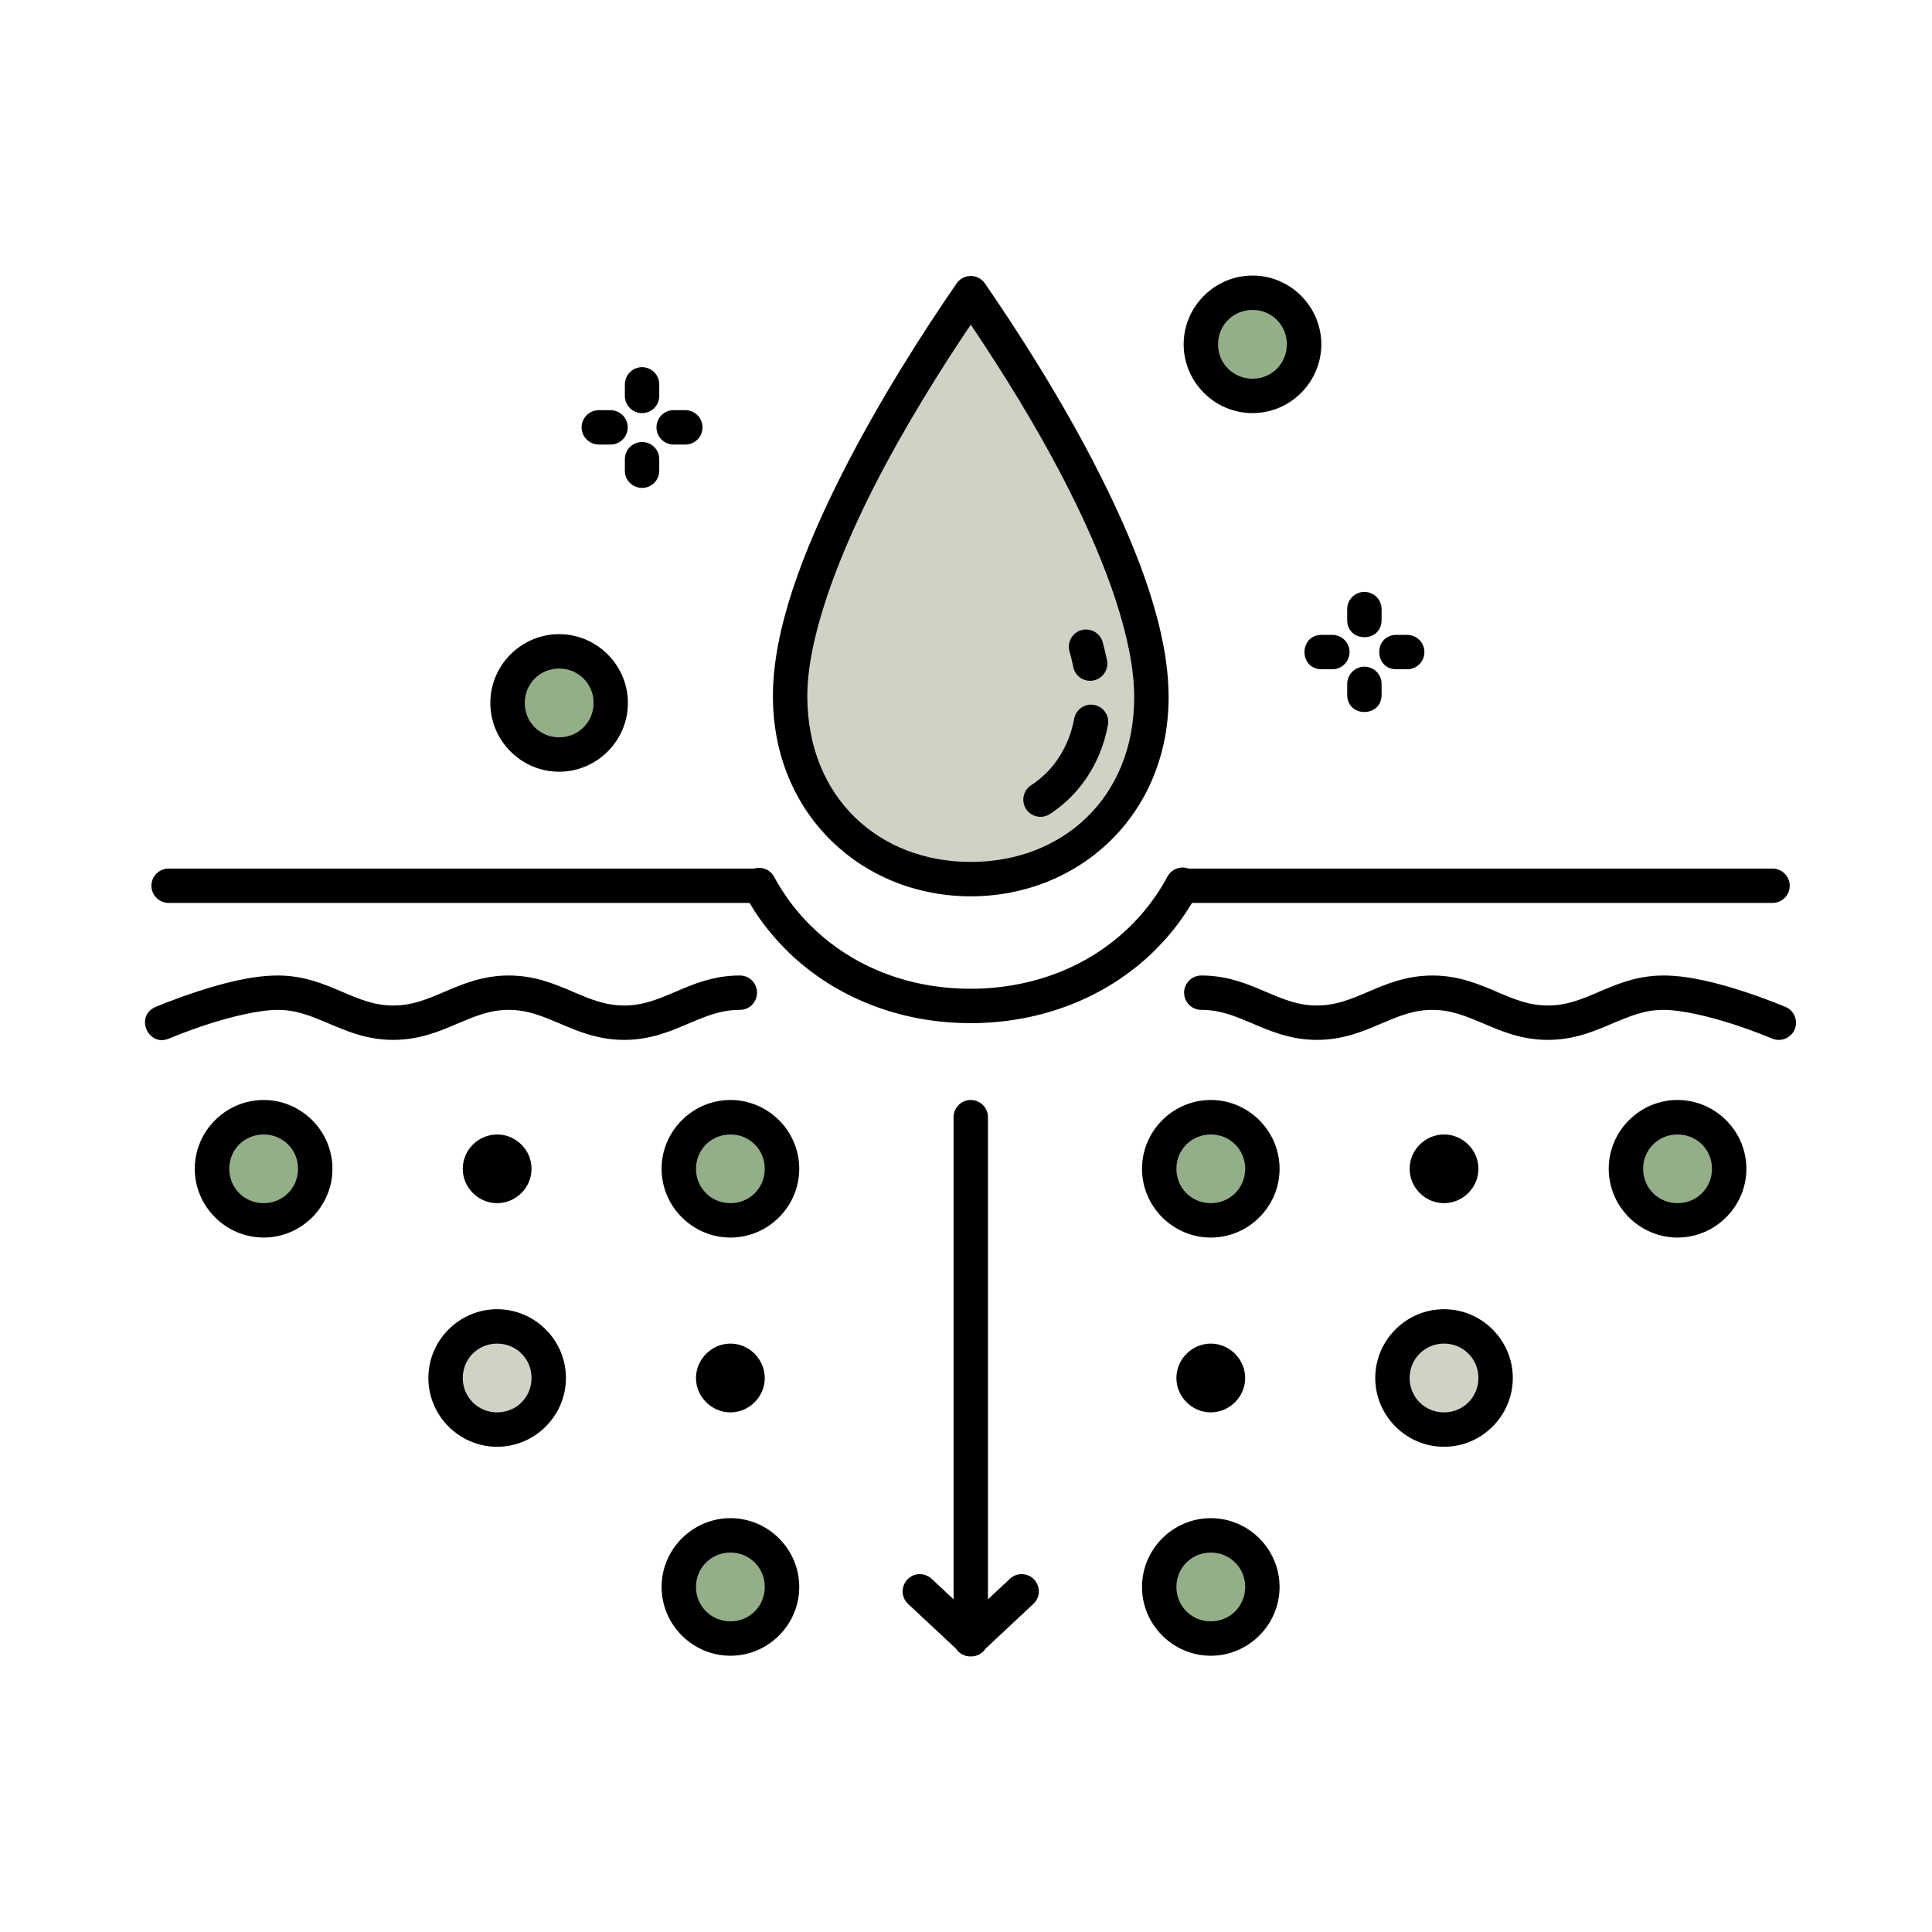 <svg version="1.2" preserveAspectRatio="xMidYMid meet" height="1080" viewBox="0 0 810 810" zoomAndPan="magnify" width="1080" xmlns:xlink="http://www.w3.org/1999/xlink" xmlns="http://www.w3.org/2000/svg"><defs><clipPath id="5481811bf1"><path d="M 60 115.652 L 753 115.652 L 753 694.652 L 60 694.652 Z M 60 115.652"></path></clipPath></defs><g id="817173e070"><g clip-path="url(#5481811bf1)" clip-rule="nonzero"><path d="M 525.129 115.523 C 509.281 115.523 496.254 128.516 496.254 144.363 C 496.254 160.207 509.281 173.203 525.129 173.203 C 540.973 173.203 553.969 160.207 553.969 144.363 C 553.969 128.516 540.973 115.523 525.129 115.523 Z M 406.73 115.711 C 404.48 115.785 402.34 116.949 401.062 118.828 C 387.918 137.867 368.77 167.457 352.809 199.074 C 336.891 230.652 323.895 264.035 324.047 292.312 C 324.273 341.691 361.672 375.785 406.996 375.785 C 452.316 375.785 489.945 341.691 489.945 292.273 C 489.945 264.109 477.25 231.066 461.48 199.676 C 445.711 168.281 426.633 138.691 412.93 118.828 C 411.539 116.801 409.211 115.598 406.73 115.711 Z M 269.074 153.938 C 265.094 154.012 261.938 157.281 261.977 161.262 L 261.977 165.73 C 261.824 169.82 265.094 173.203 269.184 173.203 C 273.277 173.203 276.547 169.82 276.395 165.73 L 276.395 161.262 C 276.469 157.203 273.164 153.898 269.074 153.938 Z M 255.816 171.961 C 255.781 171.961 255.781 171.961 255.742 171.961 L 251.273 171.961 C 247.219 171.848 243.84 175.117 243.84 179.172 C 243.84 183.227 247.219 186.492 251.273 186.383 L 255.742 186.383 C 259.797 186.492 263.141 183.266 263.176 179.211 C 263.176 175.191 259.871 171.887 255.816 171.961 Z M 287.211 171.961 C 287.172 171.961 287.133 171.961 287.133 171.961 L 282.629 171.961 C 278.574 171.848 275.23 175.117 275.23 179.172 C 275.23 183.227 278.574 186.492 282.629 186.383 L 287.133 186.383 C 291.152 186.492 294.531 183.266 294.531 179.211 C 294.57 175.191 291.227 171.887 287.211 171.961 Z M 269.074 185.328 C 265.094 185.367 261.938 188.633 261.977 192.613 L 261.977 197.121 C 261.824 201.176 265.094 204.555 269.184 204.555 C 273.277 204.555 276.547 201.176 276.395 197.121 L 276.395 192.613 C 276.469 188.559 273.164 185.254 269.074 185.328 Z M 571.918 248.152 C 567.938 248.227 564.781 251.492 564.82 255.473 L 564.82 259.941 C 564.82 269.555 579.238 269.555 579.238 259.941 L 579.238 255.473 C 579.312 251.418 576.008 248.113 571.918 248.152 Z M 234.414 265.875 C 218.566 265.875 205.574 278.867 205.574 294.715 C 205.574 310.559 218.566 323.551 234.414 323.551 C 250.262 323.551 263.254 310.559 263.254 294.715 C 263.254 278.867 250.262 265.875 234.414 265.875 Z M 554.117 266.176 C 544.504 266.176 544.504 280.594 554.117 280.594 L 558.586 280.594 C 562.566 280.594 565.797 277.367 565.797 273.387 C 565.797 269.406 562.566 266.176 558.586 266.176 Z M 585.473 266.176 C 575.859 266.176 575.859 280.594 585.473 280.594 L 589.977 280.594 C 593.957 280.594 597.188 277.367 597.188 273.387 C 597.188 269.406 593.957 266.176 589.977 266.176 Z M 571.918 279.508 C 567.938 279.582 564.781 282.848 564.82 286.828 L 564.82 291.297 C 564.82 300.91 579.238 300.91 579.238 291.297 L 579.238 286.828 C 579.312 282.773 576.008 279.469 571.918 279.508 Z M 495.84 363.695 C 493.098 363.695 490.582 365.234 489.344 367.711 C 487.914 370.34 486.375 372.93 484.688 375.371 C 482.996 377.812 481.23 380.18 479.316 382.43 C 477.402 384.684 475.41 386.824 473.309 388.852 C 464.859 397 454.836 403.422 443.605 407.816 C 432.379 412.172 419.988 414.535 406.922 414.535 C 393.852 414.535 381.5 412.207 370.309 407.816 C 359.117 403.422 349.094 397 340.68 388.852 C 338.539 386.824 336.551 384.684 334.672 382.43 C 332.758 380.18 330.957 377.852 329.305 375.371 C 327.613 372.93 326.074 370.379 324.609 367.711 C 323.371 365.309 320.855 363.805 318.152 363.844 C 317.477 363.844 316.801 363.957 316.16 364.145 C 316.125 364.145 316.086 364.145 316.047 364.145 L 70.809 364.145 C 66.789 364.105 63.484 367.336 63.484 371.355 C 63.484 375.371 66.789 378.602 70.809 378.562 L 314.246 378.562 C 315.258 380.254 316.273 381.906 317.363 383.484 C 319.316 386.375 321.418 389.117 323.633 391.742 C 325.848 394.371 328.176 396.852 330.617 399.254 C 340.457 408.754 352.133 416.188 365.051 421.223 C 377.969 426.289 392.125 428.957 406.922 428.957 C 421.715 428.957 435.91 426.289 448.863 421.223 C 461.781 416.188 473.496 408.754 483.336 399.254 C 485.777 396.852 488.141 394.371 490.355 391.742 C 492.57 389.117 494.637 386.375 496.59 383.484 C 497.68 381.906 498.73 380.254 499.746 378.562 L 743.031 378.562 C 747.051 378.602 750.355 375.371 750.355 371.355 C 750.355 367.336 747.051 364.105 743.031 364.145 L 498.281 364.145 C 497.492 363.844 496.664 363.695 495.84 363.695 Z M 116.469 408.98 C 105.43 408.98 93.035 412.359 82.973 415.625 C 72.91 418.895 65.25 422.16 65.25 422.16 C 56.387 425.914 62.059 439.172 70.883 435.414 C 70.883 435.414 77.98 432.375 87.406 429.332 C 96.828 426.289 108.621 423.398 116.469 423.398 C 124.355 423.398 130.477 425.988 137.836 429.105 C 145.23 432.262 153.832 435.977 164.871 435.977 C 175.949 435.977 184.547 432.262 191.906 429.105 C 199.305 425.988 205.426 423.398 213.312 423.398 C 221.16 423.398 227.281 425.988 234.676 429.105 C 242.035 432.262 250.637 435.977 261.715 435.977 C 272.754 435.977 281.352 432.262 288.75 429.105 C 296.109 425.988 302.266 423.398 310.117 423.398 C 314.133 423.438 317.398 420.207 317.398 416.188 C 317.398 412.172 314.133 408.941 310.117 408.98 C 299.039 408.98 290.438 412.695 283.078 415.852 C 275.719 419.004 269.562 421.559 261.715 421.559 C 253.828 421.559 247.707 419.004 240.309 415.852 C 232.949 412.695 224.352 408.98 213.312 408.98 C 202.234 408.98 193.633 412.695 186.273 415.852 C 178.879 419.004 172.758 421.559 164.871 421.559 C 157.023 421.559 150.902 419.004 143.504 415.852 C 136.145 412.695 127.547 408.98 116.469 408.98 Z M 503.727 408.98 C 499.707 408.941 496.441 412.172 496.441 416.188 C 496.441 420.207 499.707 423.438 503.727 423.398 C 511.609 423.398 517.73 425.988 525.129 429.105 C 532.488 432.262 541.086 435.977 552.129 435.977 C 563.203 435.977 571.805 432.262 579.164 429.105 C 586.562 425.988 592.68 423.398 600.566 423.398 C 608.414 423.398 614.535 425.988 621.934 429.105 C 629.293 432.262 637.891 435.977 648.969 435.977 C 660.008 435.977 668.609 432.262 676.004 429.105 C 683.367 425.988 689.523 423.398 697.371 423.398 C 705.219 423.398 717.047 426.289 726.438 429.332 C 735.859 432.375 742.922 435.414 742.922 435.414 C 746.602 436.953 750.844 435.266 752.422 431.621 C 753.961 427.941 752.27 423.699 748.59 422.16 C 748.59 422.16 740.93 418.895 730.902 415.625 C 720.84 412.359 708.41 408.98 697.371 408.98 C 686.293 408.98 677.695 412.695 670.336 415.852 C 662.977 419.004 656.816 421.559 648.969 421.559 C 641.082 421.559 634.965 419.004 627.602 415.852 C 620.207 412.695 611.605 408.98 600.566 408.98 C 589.488 408.98 580.891 412.695 573.531 415.852 C 566.133 419.004 560.012 421.559 552.129 421.559 C 544.277 421.559 538.16 419.004 530.762 415.852 C 523.402 412.695 514.801 408.98 503.727 408.98 Z M 110.535 461.176 C 94.688 461.176 81.66 474.168 81.66 490.012 C 81.66 505.859 94.688 518.852 110.535 518.852 C 126.383 518.852 139.375 505.859 139.375 490.012 C 139.375 474.168 126.383 461.176 110.535 461.176 Z M 306.246 461.176 C 290.402 461.176 277.371 474.168 277.371 490.012 C 277.371 505.859 290.402 518.852 306.246 518.852 C 322.094 518.852 335.086 505.859 335.086 490.012 C 335.086 474.168 322.094 461.176 306.246 461.176 Z M 406.883 461.176 C 402.902 461.25 399.711 464.516 399.785 468.496 L 399.785 670.516 L 390.66 661.992 C 389.234 660.641 387.355 659.93 385.402 659.965 C 378.945 660.191 376.016 668.152 380.785 672.508 L 400.762 691.172 C 402.113 693.273 404.48 694.512 406.957 694.473 C 409.473 694.551 411.84 693.309 413.227 691.172 L 433.168 672.508 C 438.051 668.078 434.934 660.004 428.359 659.965 C 426.484 659.965 424.68 660.68 423.328 661.992 L 414.203 670.516 L 414.203 468.496 C 414.281 464.441 410.938 461.137 406.883 461.176 Z M 507.629 461.176 C 491.785 461.176 478.793 474.168 478.793 490.012 C 478.793 505.859 491.785 518.852 507.629 518.852 C 523.477 518.852 536.469 505.859 536.469 490.012 C 536.469 474.168 523.477 461.176 507.629 461.176 Z M 703.305 461.176 C 687.457 461.176 674.465 474.168 674.465 490.012 C 674.465 505.859 687.457 518.852 703.305 518.852 C 719.152 518.852 732.18 505.859 732.18 490.012 C 732.18 474.168 719.152 461.176 703.305 461.176 Z M 208.43 475.633 C 200.543 475.633 194.008 482.129 194.008 490.012 L 194.008 490.051 C 194.008 497.898 200.543 504.434 208.43 504.434 C 216.316 504.434 222.848 497.898 222.848 490.051 L 222.848 490.012 C 222.848 482.129 216.316 475.633 208.43 475.633 Z M 605.41 475.633 C 597.523 475.633 590.992 482.129 590.992 490.012 L 590.992 490.051 C 590.992 497.898 597.523 504.434 605.41 504.434 C 613.297 504.434 619.832 497.898 619.832 490.051 L 619.832 490.012 C 619.832 482.129 613.297 475.633 605.41 475.633 Z M 208.43 548.891 C 192.582 548.891 179.59 561.883 179.59 577.73 C 179.59 593.578 192.582 606.57 208.43 606.57 C 224.273 606.57 237.27 593.578 237.27 577.73 C 237.27 561.883 224.273 548.891 208.43 548.891 Z M 605.41 548.891 C 589.566 548.891 576.574 561.883 576.574 577.73 C 576.574 593.578 589.566 606.57 605.41 606.57 C 621.258 606.57 634.25 593.578 634.25 577.73 C 634.25 561.883 621.258 548.891 605.41 548.891 Z M 306.246 563.312 C 298.363 563.312 291.828 569.844 291.789 577.73 L 291.789 577.77 C 291.828 585.617 298.363 592.148 306.246 592.148 C 314.094 592.148 320.629 585.617 320.629 577.77 L 320.629 577.73 C 320.629 569.844 314.094 563.312 306.246 563.312 Z M 507.629 563.312 C 499.746 563.312 493.211 569.844 493.211 577.73 L 493.211 577.77 C 493.211 585.617 499.746 592.148 507.629 592.148 C 515.477 592.148 522.012 585.617 522.051 577.77 L 522.051 577.73 C 522.012 569.844 515.477 563.312 507.629 563.312 Z M 306.246 636.496 C 290.402 636.496 277.371 649.488 277.371 665.336 C 277.371 681.184 290.402 694.176 306.246 694.176 C 322.094 694.176 335.086 681.184 335.086 665.336 C 335.086 649.488 322.094 636.496 306.246 636.496 Z M 507.629 636.496 C 491.785 636.496 478.793 649.488 478.793 665.336 C 478.793 681.184 491.785 694.176 507.629 694.176 C 523.477 694.176 536.469 681.184 536.469 665.336 C 536.469 649.488 523.477 636.496 507.629 636.496 Z M 507.629 636.496" style="stroke:none;fill-rule:nonzero;fill:#000000;fill-opacity:1;"></path></g><path d="M 525.129 129.941 C 517.055 129.941 510.672 136.289 510.672 144.363 C 510.672 152.398 517.055 158.781 525.129 158.781 C 533.164 158.781 539.512 152.398 539.512 144.363 C 539.512 136.289 533.164 129.941 525.129 129.941 Z M 234.414 280.293 C 226.379 280.293 219.996 286.68 219.996 294.715 C 219.996 302.75 226.379 309.133 234.414 309.133 C 242.488 309.133 248.871 302.75 248.871 294.715 C 248.871 286.68 242.488 280.293 234.414 280.293 Z M 110.535 475.633 C 102.461 475.633 96.117 481.977 96.117 490.012 C 96.117 498.086 102.461 504.434 110.535 504.434 C 118.57 504.434 124.953 498.086 124.953 490.012 C 124.953 481.977 118.57 475.633 110.535 475.633 Z M 306.246 475.633 C 298.176 475.633 291.789 481.977 291.789 490.012 C 291.789 498.086 298.176 504.434 306.246 504.434 C 314.285 504.434 320.629 498.086 320.629 490.012 C 320.629 481.977 314.285 475.633 306.246 475.633 Z M 507.629 475.633 C 499.555 475.633 493.211 481.977 493.211 490.012 C 493.211 498.086 499.555 504.434 507.629 504.434 C 515.664 504.434 522.051 498.086 522.051 490.012 C 522.051 481.977 515.664 475.633 507.629 475.633 Z M 703.305 475.633 C 695.27 475.633 688.887 481.977 688.887 490.012 C 688.887 498.086 695.27 504.434 703.305 504.434 C 711.379 504.434 717.762 498.086 717.762 490.012 C 717.762 481.977 711.379 475.633 703.305 475.633 Z M 306.246 650.918 C 298.176 650.918 291.789 657.301 291.789 665.336 C 291.789 673.371 298.176 679.754 306.246 679.754 C 314.285 679.754 320.629 673.371 320.629 665.336 C 320.629 657.301 314.285 650.918 306.246 650.918 Z M 507.629 650.918 C 499.555 650.918 493.211 657.301 493.211 665.336 C 493.211 673.371 499.555 679.754 507.629 679.754 C 515.664 679.754 522.051 673.371 522.051 665.336 C 522.051 657.301 515.664 650.918 507.629 650.918 Z M 507.629 650.918" style="stroke:none;fill-rule:nonzero;fill:#94ae89;fill-opacity:1;"></path><path d="M 406.996 136.102 C 394.566 154.613 379.172 178.91 365.691 205.531 C 350.219 236.25 338.352 268.652 338.465 292.234 C 338.691 334.594 368.656 361.367 406.996 361.367 C 445.332 361.367 475.523 334.594 475.523 292.273 C 475.523 268.578 463.922 236.625 448.602 206.172 C 435.27 179.586 419.801 155.176 406.996 136.102 Z M 455.434 263.922 C 458.664 263.961 461.48 266.137 462.309 269.254 C 462.984 271.77 463.582 274.25 464.109 276.727 C 464.934 280.672 462.383 284.5 458.438 285.289 C 454.496 286.078 450.668 283.488 449.953 279.543 C 449.539 277.441 449.016 275.301 448.414 273.16 C 447.062 268.504 450.555 263.848 455.434 263.922 Z M 457.199 295.426 C 461.855 295.316 465.422 299.52 464.484 304.062 C 463.734 308.082 462.645 311.875 461.18 315.48 C 459.754 319.047 457.988 322.426 455.922 325.582 C 453.859 328.695 451.531 331.59 448.938 334.18 C 446.309 336.809 443.457 339.137 440.414 341.125 C 437.074 343.492 432.453 342.629 430.203 339.211 C 427.984 335.832 429 331.25 432.453 329.109 C 434.707 327.645 436.809 325.918 438.727 324.004 C 440.641 322.09 442.367 319.984 443.871 317.656 C 445.41 315.328 446.723 312.812 447.812 310.109 C 448.902 307.406 449.766 304.516 450.328 301.434 C 450.93 298.055 453.781 295.539 457.199 295.426 Z M 208.43 563.312 C 200.395 563.312 194.008 569.695 194.008 577.73 C 194.008 585.766 200.395 592.148 208.43 592.148 C 216.504 592.148 222.848 585.766 222.848 577.73 C 222.848 569.695 216.504 563.312 208.43 563.312 Z M 605.41 563.312 C 597.375 563.312 590.992 569.695 590.992 577.73 C 590.992 585.766 597.375 592.148 605.41 592.148 C 613.445 592.148 619.832 585.766 619.832 577.73 C 619.832 569.695 613.445 563.312 605.41 563.312 Z M 605.41 563.312" style="stroke:none;fill-rule:nonzero;fill:#ced3c6;fill-opacity:1;"></path></g></svg>